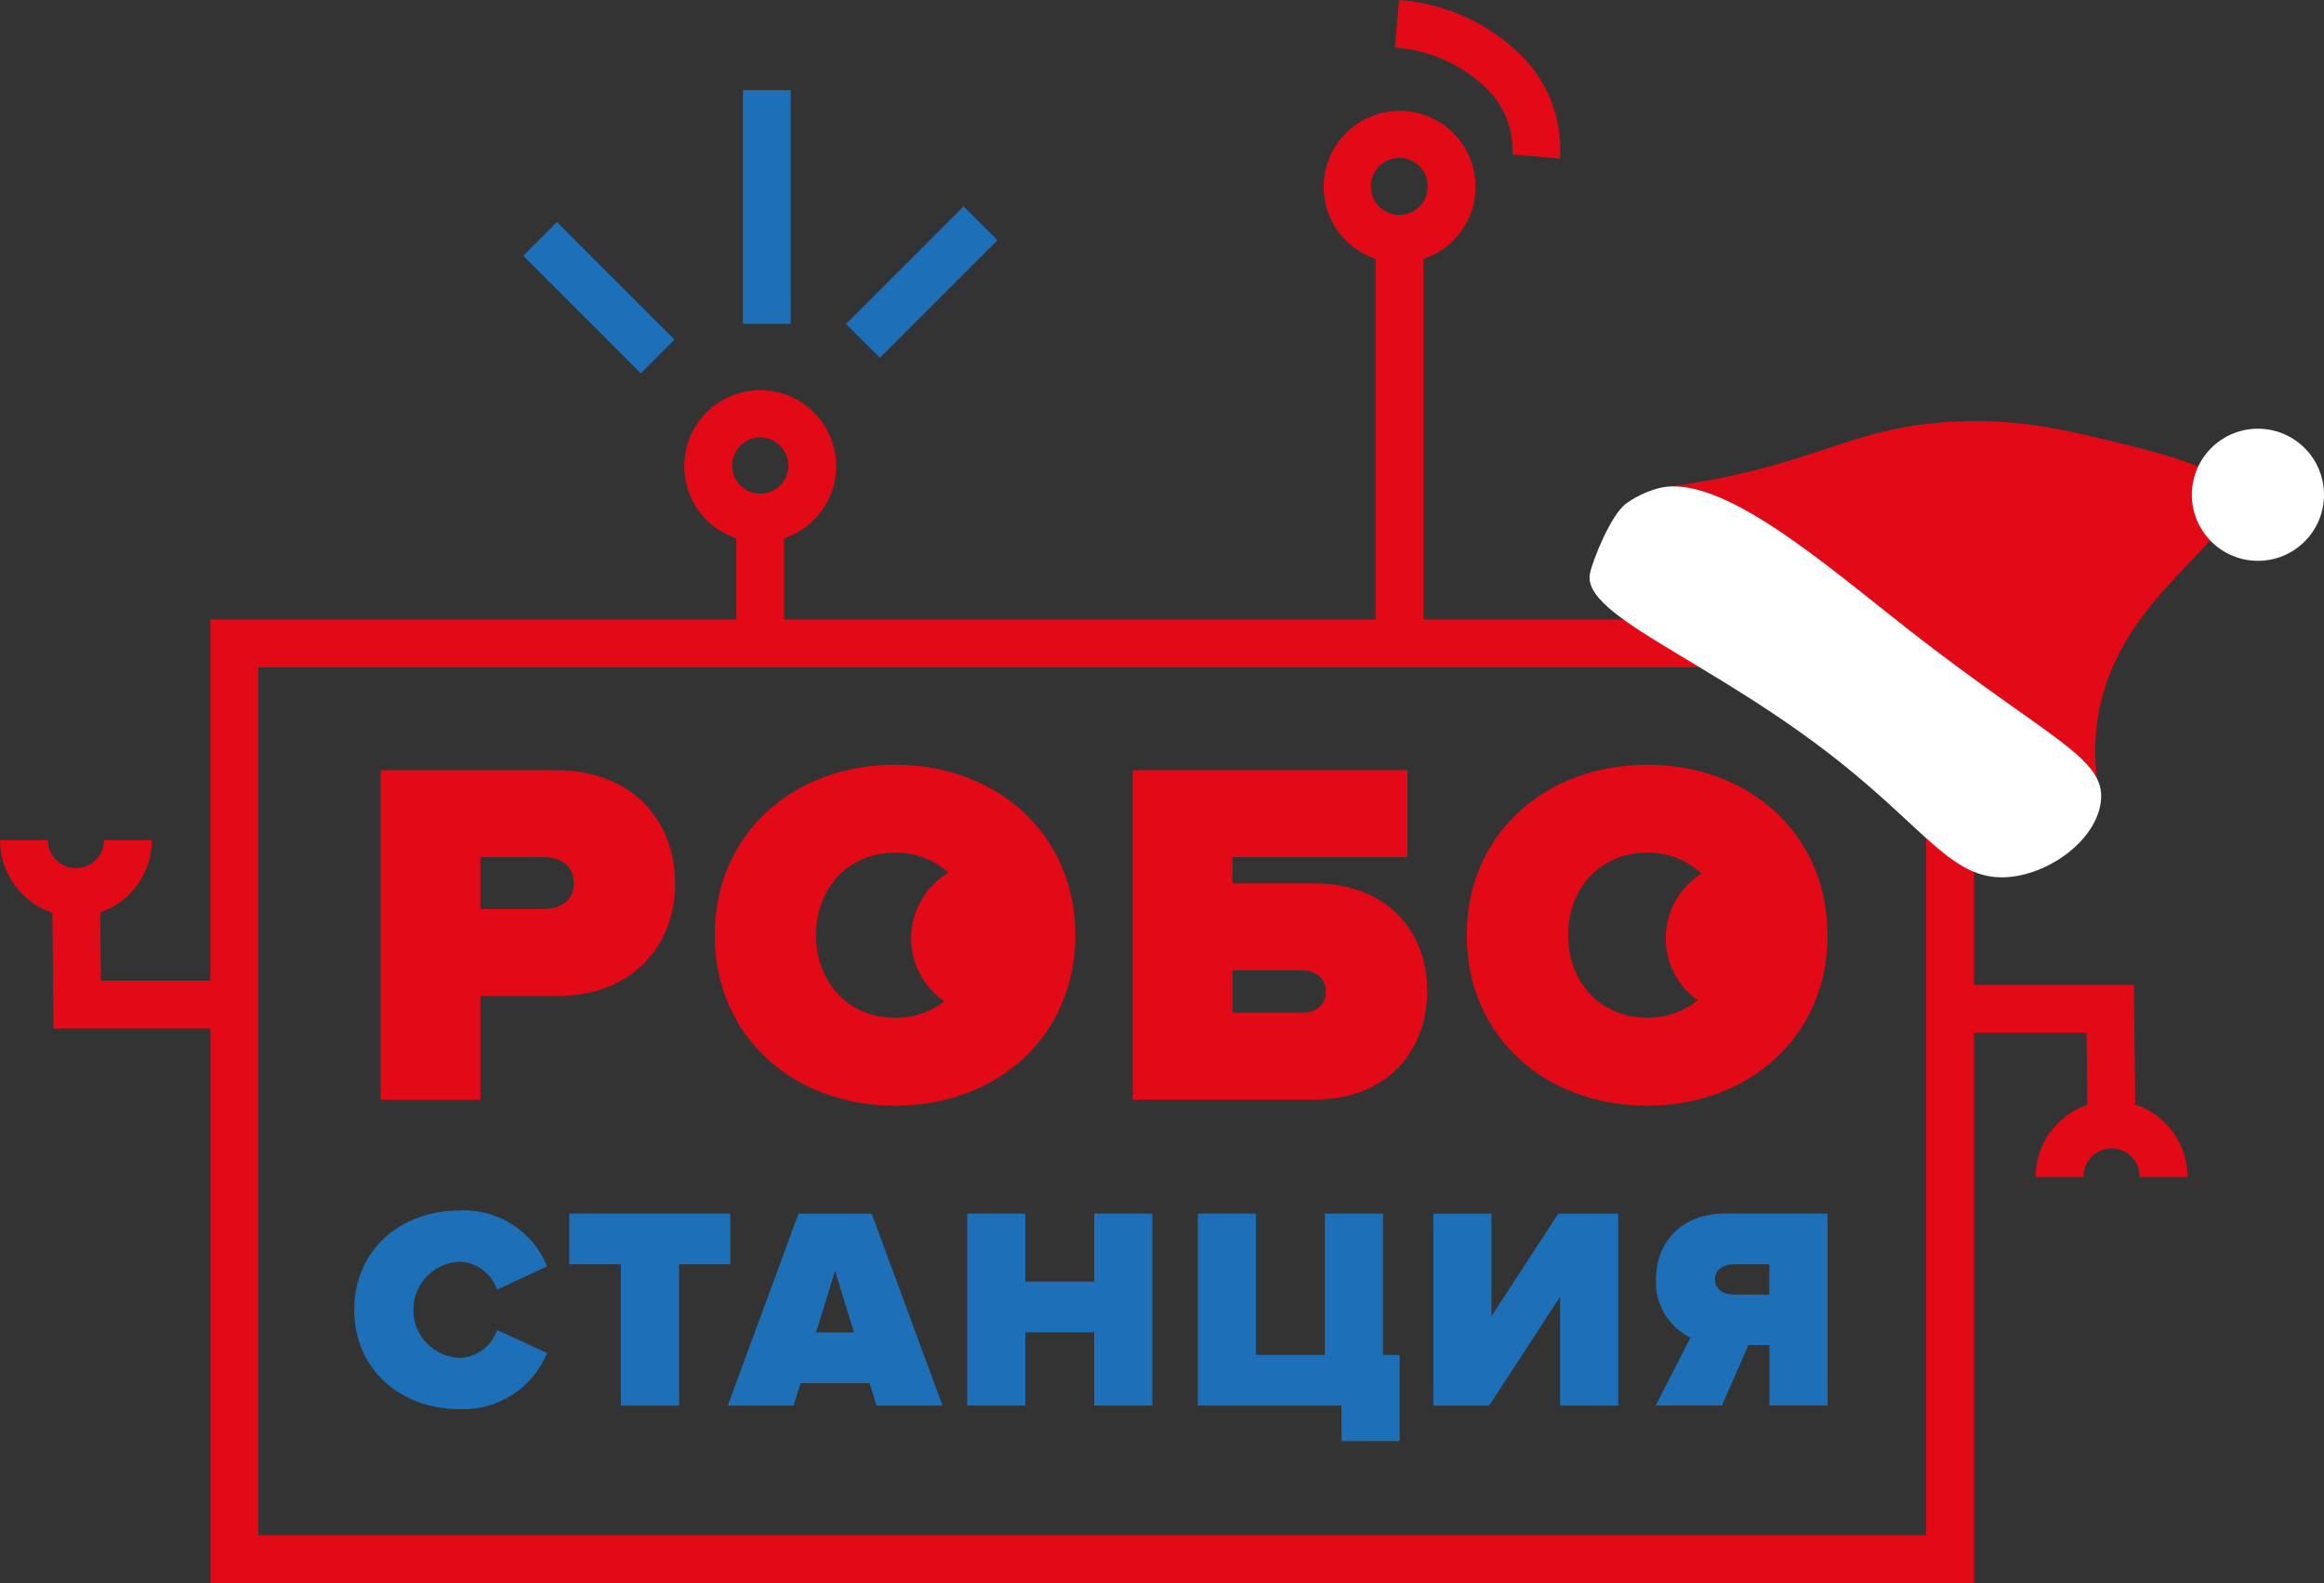 <?xml version="1.0" encoding="UTF-8"?> <svg xmlns="http://www.w3.org/2000/svg" id="_Слой_1" data-name="Слой 1" viewBox="0 0 243.06 165.57"><rect x="0" y="0" width="243.06" height="165.57" fill="#333333" stroke="none"/><defs><style> .cls-1 { fill: #1d70b7; } .cls-1, .cls-2, .cls-3 { stroke-width: 0px; } .cls-2 { fill: #e20a17; } .cls-3 { fill: #fff; } </style></defs><path class="cls-2" d="M219.72,83.85c-.46-2.07-.92-5.36-.25-9.17,2.31-13.05,15.44-18.13,13.65-23.35-.71-2.07-4.92-3.45-13.51-5.48-3.54-.84-7.14-1.63-11.43-1.79-.98-.04-2.83-.06-5.07.12-7.33.57-11.04,2.71-18.33,4.68-2.55.69-6.36,1.58-11.17,2.17"></path><g id="_Слой_2" data-name="Слой 2"><g id="_Слой_1-2" data-name="Слой 1-2"><path class="cls-1" d="M67.02,39.05l-12.3-12.3,3.53-3.53,12.3,12.3-3.54,3.54ZM92.02,37.42l-3.54-3.53,12.3-12.3,3.54,3.54-12.3,12.3ZM82.7,33.88h-5V9.43h5v24.45Z"></path><path class="cls-2" d="M163.15,16.59l-4.98-.44c.15-2.75-.97-5.41-3.04-7.22-2.55-2.32-5.8-3.71-9.24-3.95l.44-4.98c4.57.34,8.89,2.21,12.25,5.31,3.19,2.85,4.87,7.01,4.57,11.28"></path><path class="cls-2" d="M206.46,165.57H22.01v-57.99H5.6l-.12-12.11C2.21,94.38,0,91.32,0,87.87h5c0,1.62,1.32,2.94,2.94,2.94s2.94-1.32,2.94-2.94h5c0,3.42-2.17,6.46-5.4,7.56l.07,7.14h11.45v-37.78h55.01v-8.49c-4.16-1.38-6.42-5.87-5.04-10.04,1.38-4.16,5.87-6.42,10.04-5.04,4.16,1.38,6.42,5.87,5.04,10.04-.79,2.38-2.66,4.25-5.04,5.04v8.49h61.87V27.08c-4.16-1.38-6.42-5.87-5.04-10.04,1.38-4.16,5.87-6.42,10.04-5.04s6.42,5.87,5.04,10.04c-.79,2.38-2.66,4.25-5.04,5.04v37.71h57.57v38.23h16.73l.13,12.51c3.27,1.08,5.48,4.14,5.48,7.59h-5c.03-1.63-1.26-2.97-2.89-3-1.63-.03-2.97,1.26-3,2.89,0,.04,0,.07,0,.11h-5c0-3.42,2.17-6.46,5.41-7.57l-.08-7.53h-11.78v57.54ZM27.01,160.57h174.45v-90.77H27.01v90.77ZM76.57,48.73c.02,1.63,1.36,2.93,2.98,2.9,1.63-.02,2.93-1.36,2.9-2.98-.02-1.61-1.33-2.9-2.94-2.9-1.64.01-2.95,1.35-2.94,2.98M146.39,16.52c-1.65-.02-3,1.29-3.02,2.94-.02,1.65,1.29,3,2.94,3.02,1.65.02,3-1.29,3.02-2.94,0-.01,0-.03,0-.04,0-1.64-1.31-2.97-2.94-2.98"></path><path class="cls-1" d="M37.05,137c0-6.2,4.76-10.39,11.05-10.39,3.97-.19,7.63,2.16,9.12,5.84l-5.24,2.44c-.56-1.69-2.11-2.85-3.88-2.92-2.78.09-4.96,2.41-4.87,5.19.08,2.65,2.22,4.79,4.87,4.87,1.78-.07,3.33-1.23,3.88-2.92l5.24,2.41c-1.51,3.68-5.15,6.02-9.12,5.87-6.29,0-11.05-4.22-11.05-10.39"></path><polygon class="cls-1" points="64.93 147.02 64.93 132.24 59.54 132.24 59.54 126.94 76.38 126.94 76.38 132.24 71.02 132.24 71.02 147.02 64.93 147.02"></polygon><path class="cls-1" d="M87.34,132.9l-1.99,6.47h3.97l-1.99-6.47ZM91.67,147.02l-.72-2.35h-7.23l-.72,2.35h-6.89l7.41-20.08h7.65l7.41,20.08h-6.9Z"></path><polygon class="cls-1" points="114.44 147.02 114.44 139.35 107.24 139.35 107.24 147.02 101.16 147.02 101.16 126.94 107.24 126.94 107.24 134.05 114.44 134.05 114.44 126.94 120.52 126.94 120.52 147.02 114.44 147.02"></polygon><polygon class="cls-1" points="140.3 147.02 125.28 147.02 125.28 126.94 131.36 126.94 131.36 141.72 138.56 141.72 138.56 126.94 144.64 126.94 144.64 141.72 146.39 141.72 146.39 150.73 140.3 150.73 140.3 147.02"></polygon><polygon class="cls-1" points="149.91 147.02 149.91 126.94 155.99 126.94 155.99 137.66 162.98 126.94 169.24 126.94 169.24 147.02 163.16 147.02 163.16 135.64 155.75 147.02 149.91 147.02"></polygon><path class="cls-1" d="M185.05,135.4v-3.16h-3.7c-1.02,0-1.99.48-1.99,1.57s.96,1.6,1.99,1.6h3.7ZM173.16,147.02l3.64-7.11c-2.3-1.13-3.72-3.52-3.61-6.08,0-3.76,2.53-6.9,7.23-6.9h10.72v20.08h-6.08v-6.32h-2.2l-2.77,6.32h-6.92Z"></path><path class="cls-2" d="M58.2,80.56h-18.4v34.47h10.44v-10.85h7.96c8.06,0,12.41-5.38,12.41-11.78s-4.34-11.83-12.41-11.83ZM56.86,95.08h-6.62v-5.43h6.62c1.76,0,3.15.88,3.15,2.74,0,1.81-1.4,2.69-3.15,2.69Z"></path><path class="cls-2" d="M93.61,79.99c-10.65,0-18.86,7.24-18.86,17.83s8.22,17.83,18.86,17.83,18.86-7.24,18.86-17.83-8.22-17.83-18.86-17.83ZM85.34,97.82c0-4.81,3.25-8.63,8.27-8.63,2.06-.04,4.05.71,5.58,2.09-3.79,2.26-5.03,7.16-2.77,10.95.59.99,1.39,1.85,2.35,2.5-1.47,1.15-3.29,1.76-5.15,1.72-5.02,0-8.27-3.82-8.27-8.63Z"></path><path class="cls-2" d="M137.38,92.39h-8.48v-2.74h18.3v-9.1h-28.74v34.47h18.92c7.75,0,11.89-5.17,11.89-11.37s-4.13-11.26-11.89-11.26ZM136.09,105.93h-7.19v-4.44h7.18c1.45,0,2.58.72,2.58,2.22s-1.13,2.22-2.58,2.22Z"></path><path class="cls-2" d="M172.27,79.99c-10.65,0-18.87,7.24-18.87,17.83s8.22,17.83,18.87,17.83,18.87-7.24,18.87-17.83-8.22-17.83-18.87-17.83ZM164,97.82c0-4.81,3.26-8.63,8.27-8.63,2.11-.04,4.14.74,5.68,2.18-3.73,2.34-4.86,7.27-2.52,11,.55.88,1.27,1.65,2.12,2.25-1.49,1.21-3.36,1.86-5.27,1.82-5.02,0-8.27-3.82-8.27-8.63Z"></path></g></g><path class="cls-3" d="M219.72,83.85c-.47,3.91-5.12,7.43-9.49,7.87-5.8.58-8.43-4.55-17.78-12-13.44-10.69-27.06-15.25-26.16-19.74.28-1.37,2.21-6.21,3.8-7.32,0,0,1.5-1.16,3.53-1.63,6.4-1.47,17.08,7.84,25.76,14.65,14.96,11.72,20.9,13.55,20.34,18.17Z"></path><circle class="cls-3" cx="236.15" cy="51.75" r="6.91"></circle></svg> 